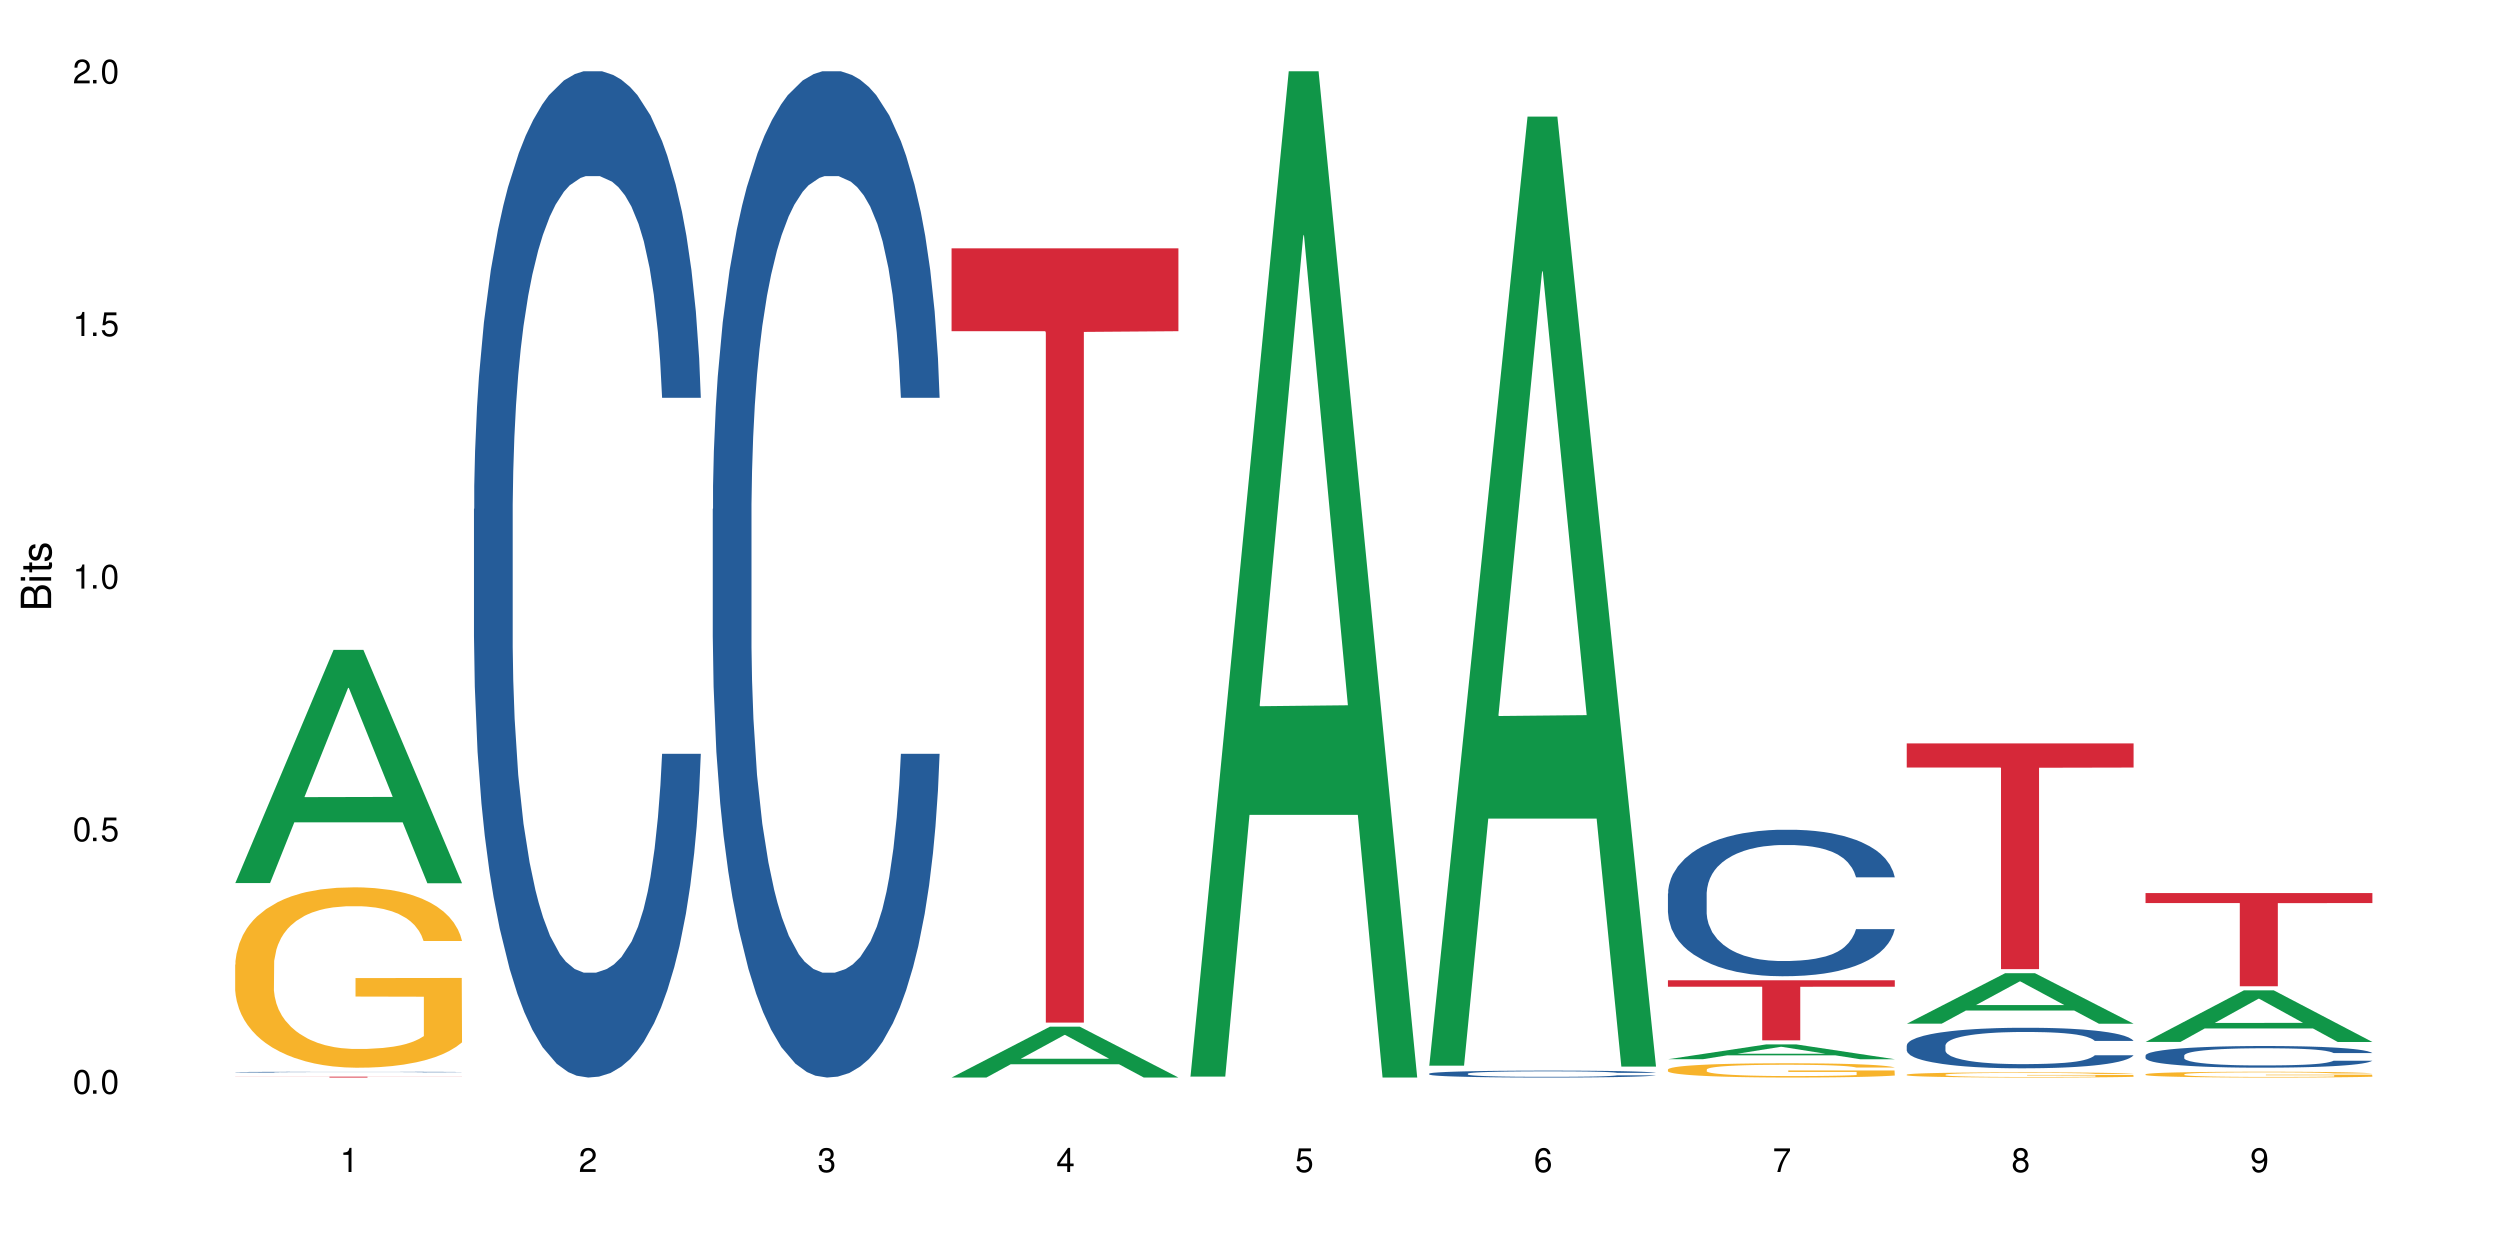 <?xml version="1.0" encoding="UTF-8"?>
<svg xmlns="http://www.w3.org/2000/svg" xmlns:xlink="http://www.w3.org/1999/xlink" width="720" height="360" viewBox="0 0 720 360">
<defs>
<g>
<g id="glyph-0-0">
</g>
<g id="glyph-0-1">
<path d="M 2.641 -6.938 C 2 -6.938 1.422 -6.656 1.078 -6.172 C 0.641 -5.562 0.406 -4.641 0.406 -3.359 C 0.406 -1.016 1.188 0.219 2.641 0.219 C 4.078 0.219 4.859 -1.016 4.859 -3.297 C 4.859 -4.641 4.656 -5.547 4.203 -6.172 C 3.844 -6.656 3.281 -6.938 2.641 -6.938 Z M 2.641 -6.188 C 3.547 -6.188 4 -5.25 4 -3.375 C 4 -1.406 3.562 -0.484 2.625 -0.484 C 1.734 -0.484 1.281 -1.438 1.281 -3.344 C 1.281 -5.25 1.734 -6.188 2.641 -6.188 Z M 2.641 -6.188 "/>
</g>
<g id="glyph-0-2">
<path d="M 1.828 -1 L 0.828 -1 L 0.828 0 L 1.828 0 Z M 1.828 -1 "/>
</g>
<g id="glyph-0-3">
<path d="M 4.562 -6.797 L 1.062 -6.797 L 0.547 -3.094 L 1.328 -3.094 C 1.719 -3.562 2.047 -3.734 2.578 -3.734 C 3.484 -3.734 4.062 -3.109 4.062 -2.094 C 4.062 -1.125 3.484 -0.531 2.578 -0.531 C 1.828 -0.531 1.375 -0.906 1.188 -1.672 L 0.328 -1.672 C 0.453 -1.109 0.547 -0.844 0.75 -0.594 C 1.125 -0.078 1.828 0.219 2.594 0.219 C 3.969 0.219 4.922 -0.781 4.922 -2.219 C 4.922 -3.562 4.031 -4.484 2.719 -4.484 C 2.25 -4.484 1.859 -4.359 1.469 -4.062 L 1.734 -5.969 L 4.562 -5.969 Z M 4.562 -6.797 "/>
</g>
<g id="glyph-0-4">
<path d="M 2.484 -4.938 L 2.484 0 L 3.328 0 L 3.328 -6.938 L 2.766 -6.938 C 2.469 -5.875 2.281 -5.734 0.984 -5.562 L 0.984 -4.938 Z M 2.484 -4.938 "/>
</g>
<g id="glyph-0-5">
<path d="M 4.859 -0.828 L 1.281 -0.828 C 1.359 -1.406 1.672 -1.781 2.5 -2.281 L 3.469 -2.828 C 4.406 -3.344 4.906 -4.062 4.906 -4.906 C 4.906 -5.484 4.672 -6.031 4.266 -6.406 C 3.859 -6.766 3.375 -6.938 2.719 -6.938 C 1.859 -6.938 1.219 -6.625 0.844 -6.031 C 0.609 -5.672 0.5 -5.234 0.484 -4.531 L 1.328 -4.531 C 1.359 -5.016 1.406 -5.281 1.531 -5.516 C 1.75 -5.938 2.188 -6.203 2.703 -6.203 C 3.469 -6.203 4.031 -5.641 4.031 -4.891 C 4.031 -4.344 3.719 -3.859 3.125 -3.516 L 2.234 -3 C 0.812 -2.172 0.406 -1.531 0.328 -0.016 L 4.859 -0.016 Z M 4.859 -0.828 "/>
</g>
<g id="glyph-0-6">
<path d="M 2.125 -3.188 L 2.578 -3.188 C 3.5 -3.188 3.984 -2.766 3.984 -1.922 C 3.984 -1.062 3.469 -0.531 2.594 -0.531 C 1.656 -0.531 1.203 -1 1.156 -2.016 L 0.312 -2.016 C 0.344 -1.453 0.438 -1.094 0.609 -0.781 C 0.953 -0.109 1.625 0.219 2.547 0.219 C 3.953 0.219 4.859 -0.625 4.859 -1.938 C 4.859 -2.828 4.516 -3.297 3.703 -3.594 C 4.344 -3.844 4.656 -4.328 4.656 -5.031 C 4.656 -6.219 3.875 -6.938 2.578 -6.938 C 1.203 -6.938 0.484 -6.172 0.453 -4.703 L 1.297 -4.703 C 1.312 -5.125 1.344 -5.359 1.453 -5.578 C 1.641 -5.969 2.062 -6.203 2.594 -6.203 C 3.344 -6.203 3.797 -5.75 3.797 -5 C 3.797 -4.516 3.609 -4.219 3.25 -4.047 C 3.016 -3.953 2.703 -3.922 2.125 -3.906 Z M 2.125 -3.188 "/>
</g>
<g id="glyph-0-7">
<path d="M 3.141 -1.672 L 3.141 0 L 3.984 0 L 3.984 -1.672 L 4.984 -1.672 L 4.984 -2.438 L 3.984 -2.438 L 3.984 -6.938 L 3.359 -6.938 L 0.266 -2.578 L 0.266 -1.672 Z M 3.141 -2.438 L 1 -2.438 L 3.141 -5.5 Z M 3.141 -2.438 "/>
</g>
<g id="glyph-0-8">
<path d="M 4.781 -5.125 C 4.609 -6.266 3.891 -6.938 2.844 -6.938 C 2.094 -6.938 1.422 -6.578 1.031 -5.953 C 0.594 -5.266 0.406 -4.422 0.406 -3.172 C 0.406 -2 0.578 -1.25 0.984 -0.641 C 1.359 -0.078 1.953 0.219 2.703 0.219 C 3.984 0.219 4.922 -0.75 4.922 -2.094 C 4.922 -3.375 4.062 -4.281 2.844 -4.281 C 2.172 -4.281 1.641 -4.031 1.281 -3.516 C 1.281 -5.234 1.828 -6.188 2.797 -6.188 C 3.391 -6.188 3.797 -5.797 3.938 -5.125 Z M 2.734 -3.531 C 3.547 -3.531 4.062 -2.953 4.062 -2.031 C 4.062 -1.156 3.484 -0.531 2.703 -0.531 C 1.922 -0.531 1.328 -1.188 1.328 -2.078 C 1.328 -2.938 1.906 -3.531 2.734 -3.531 Z M 2.734 -3.531 "/>
</g>
<g id="glyph-0-9">
<path d="M 4.984 -6.797 L 0.438 -6.797 L 0.438 -5.969 L 4.109 -5.969 C 2.5 -3.656 1.828 -2.234 1.328 0 L 2.219 0 C 2.594 -2.172 3.453 -4.047 4.984 -6.094 Z M 4.984 -6.797 "/>
</g>
<g id="glyph-0-10">
<path d="M 3.75 -3.656 C 4.469 -4.094 4.688 -4.438 4.688 -5.078 C 4.688 -6.172 3.844 -6.938 2.641 -6.938 C 1.438 -6.938 0.594 -6.172 0.594 -5.094 C 0.594 -4.438 0.812 -4.094 1.516 -3.656 C 0.734 -3.266 0.359 -2.703 0.359 -1.922 C 0.359 -0.656 1.281 0.219 2.641 0.219 C 3.984 0.219 4.922 -0.656 4.922 -1.922 C 4.922 -2.703 4.531 -3.266 3.75 -3.656 Z M 2.641 -6.188 C 3.359 -6.188 3.812 -5.75 3.812 -5.062 C 3.812 -4.406 3.344 -3.984 2.641 -3.984 C 1.922 -3.984 1.453 -4.406 1.453 -5.078 C 1.453 -5.75 1.922 -6.188 2.641 -6.188 Z M 2.641 -3.266 C 3.484 -3.266 4.062 -2.719 4.062 -1.906 C 4.062 -1.078 3.484 -0.531 2.625 -0.531 C 1.797 -0.531 1.219 -1.094 1.219 -1.906 C 1.219 -2.719 1.781 -3.266 2.641 -3.266 Z M 2.641 -3.266 "/>
</g>
<g id="glyph-0-11">
<path d="M 0.516 -1.578 C 0.672 -0.453 1.406 0.219 2.438 0.219 C 3.188 0.219 3.859 -0.141 4.266 -0.766 C 4.688 -1.453 4.891 -2.297 4.891 -3.547 C 4.891 -4.719 4.703 -5.453 4.312 -6.078 C 3.938 -6.641 3.344 -6.938 2.594 -6.938 C 1.297 -6.938 0.359 -5.969 0.359 -4.625 C 0.359 -3.344 1.234 -2.453 2.453 -2.453 C 3.094 -2.453 3.578 -2.672 4.016 -3.203 C 4 -1.484 3.469 -0.531 2.5 -0.531 C 1.906 -0.531 1.484 -0.906 1.359 -1.578 Z M 2.578 -6.203 C 3.375 -6.203 3.969 -5.531 3.969 -4.641 C 3.969 -3.797 3.391 -3.188 2.547 -3.188 C 1.734 -3.188 1.234 -3.766 1.234 -4.688 C 1.234 -5.562 1.797 -6.203 2.578 -6.203 Z M 2.578 -6.203 "/>
</g>
<g id="glyph-1-0">
</g>
<g id="glyph-1-1">
<path d="M 0 -0.953 L 0 -4.891 C 0 -5.719 -0.234 -6.344 -0.734 -6.797 C -1.188 -7.234 -1.812 -7.469 -2.5 -7.469 C -3.547 -7.469 -4.188 -7 -4.625 -5.875 C -4.984 -6.688 -5.625 -7.094 -6.531 -7.094 C -7.172 -7.094 -7.734 -6.859 -8.141 -6.391 C -8.562 -5.922 -8.75 -5.344 -8.75 -4.5 L -8.75 -0.953 Z M -4.984 -2.062 L -7.766 -2.062 L -7.766 -4.219 C -7.766 -4.844 -7.688 -5.203 -7.453 -5.5 C -7.219 -5.812 -6.859 -5.969 -6.375 -5.969 C -5.891 -5.969 -5.531 -5.812 -5.297 -5.5 C -5.062 -5.203 -4.984 -4.844 -4.984 -4.219 Z M -0.984 -2.062 L -4 -2.062 L -4 -4.781 C -4 -5.766 -3.438 -6.359 -2.484 -6.359 C -1.547 -6.359 -0.984 -5.766 -0.984 -4.781 Z M -0.984 -2.062 "/>
</g>
<g id="glyph-1-2">
<path d="M -6.281 -1.797 L -6.281 -0.797 L 0 -0.797 L 0 -1.797 Z M -8.75 -1.797 L -8.75 -0.797 L -7.484 -0.797 L -7.484 -1.797 Z M -8.75 -1.797 "/>
</g>
<g id="glyph-1-3">
<path d="M -6.281 -3.047 L -6.281 -2.016 L -8.016 -2.016 L -8.016 -1.016 L -6.281 -1.016 L -6.281 -0.172 L -5.469 -0.172 L -5.469 -1.016 L -0.719 -1.016 C -0.078 -1.016 0.281 -1.453 0.281 -2.234 C 0.281 -2.5 0.25 -2.719 0.188 -3.047 L -0.641 -3.047 C -0.609 -2.906 -0.594 -2.766 -0.594 -2.562 C -0.594 -2.141 -0.719 -2.016 -1.156 -2.016 L -5.469 -2.016 L -5.469 -3.047 Z M -6.281 -3.047 "/>
</g>
<g id="glyph-1-4">
<path d="M -4.531 -5.25 C -5.766 -5.25 -6.469 -4.422 -6.469 -2.969 C -6.469 -1.516 -5.719 -0.562 -4.547 -0.562 C -3.562 -0.562 -3.094 -1.062 -2.734 -2.562 L -2.516 -3.484 C -2.344 -4.188 -2.094 -4.469 -1.641 -4.469 C -1.047 -4.469 -0.641 -3.875 -0.641 -3 C -0.641 -2.453 -0.797 -2 -1.062 -1.75 C -1.25 -1.594 -1.422 -1.531 -1.875 -1.469 L -1.875 -0.406 C -0.422 -0.453 0.281 -1.266 0.281 -2.922 C 0.281 -4.5 -0.5 -5.516 -1.719 -5.516 C -2.656 -5.516 -3.172 -4.984 -3.469 -3.734 L -3.703 -2.766 C -3.891 -1.953 -4.156 -1.609 -4.594 -1.609 C -5.188 -1.609 -5.547 -2.125 -5.547 -2.938 C -5.547 -3.75 -5.203 -4.172 -4.531 -4.203 Z M -4.531 -5.25 "/>
</g>
</g>
</defs>
<rect x="-72" y="-36" width="864" height="432" fill="rgb(100%, 100%, 100%)" fill-opacity="1"/>
<path fill-rule="nonzero" fill="rgb(6.275%, 58.824%, 28.235%)" fill-opacity="1" d="M 67.73 254.316 L 67.801 254.254 L 96.07 187.156 L 104.656 187.156 L 133.066 254.379 L 123.082 254.379 L 115.965 236.832 L 84.762 236.832 L 77.781 254.316 L 67.73 254.316 L 87.766 229.574 L 113.102 229.512 L 100.469 198.141 L 100.328 198.078 L 100.188 198.266 L 87.695 229.512 L 87.766 229.574 Z M 67.73 254.316 "/>
<path fill-rule="nonzero" fill="rgb(14.51%, 36.078%, 60%)" fill-opacity="1" d="M 67.73 308.777 L 67.812 308.777 L 67.812 308.773 L 68.051 308.766 L 68.605 308.754 L 69.164 308.746 L 70.598 308.734 L 72.59 308.719 L 74.664 308.711 L 76.176 308.703 L 77.531 308.699 L 80.637 308.691 L 82.629 308.688 L 84.781 308.684 L 87.41 308.68 L 89.324 308.676 L 93.625 308.672 L 110.117 308.672 L 112.668 308.676 L 114.82 308.676 L 118.562 308.68 L 121.91 308.688 L 123.426 308.691 L 125.816 308.699 L 127.648 308.707 L 128.922 308.711 L 130.355 308.719 L 131.629 308.73 L 132.586 308.742 L 133.066 308.75 L 121.91 308.75 L 121.352 308.742 L 120.715 308.734 L 118.324 308.719 L 116.652 308.711 L 115.137 308.707 L 113.066 308.703 L 111.234 308.699 L 107.488 308.699 L 103.984 308.695 L 98.406 308.695 L 95.297 308.699 L 93.625 308.699 L 91.234 308.703 L 89.562 308.707 L 87.57 308.711 L 86.215 308.715 L 84.543 308.723 L 83.348 308.727 L 81.992 308.734 L 81.195 308.738 L 80.48 308.746 L 79.84 308.754 L 79.363 308.762 L 79.043 308.77 L 78.887 308.777 L 78.887 308.812 L 79.043 308.82 L 79.441 308.832 L 80.48 308.844 L 81.992 308.855 L 83.746 308.867 L 85.418 308.871 L 86.375 308.875 L 87.648 308.879 L 89.641 308.883 L 92.512 308.891 L 94.184 308.891 L 96.734 308.895 L 105.977 308.895 L 108.047 308.891 L 110.199 308.891 L 113.145 308.887 L 114.98 308.883 L 116.57 308.879 L 117.766 308.875 L 118.562 308.871 L 119.758 308.863 L 120.715 308.855 L 121.434 308.848 L 121.91 308.84 L 133.066 308.84 L 132.586 308.848 L 131.871 308.855 L 131.152 308.863 L 130.039 308.871 L 128.762 308.879 L 126.93 308.887 L 125.418 308.891 L 123.426 308.898 L 121.59 308.902 L 119.602 308.906 L 116.652 308.91 L 114.738 308.914 L 112.668 308.914 L 110.199 308.918 L 91.555 308.918 L 87.492 308.91 L 84.543 308.906 L 82.23 308.902 L 80.238 308.898 L 78.008 308.895 L 75.141 308.883 L 73.387 308.875 L 72.191 308.867 L 70.84 308.859 L 69.883 308.852 L 68.766 308.84 L 67.969 308.824 L 67.73 308.809 Z M 67.73 308.777 "/>
<path fill-rule="nonzero" fill="rgb(96.863%, 70.196%, 16.863%)" fill-opacity="1" d="M 67.73 277.801 L 67.812 277.754 L 67.812 276.805 L 68.129 274.668 L 68.926 271.727 L 69.961 269.305 L 71.078 267.406 L 71.793 266.41 L 72.988 264.988 L 74.023 263.941 L 76.656 261.809 L 80 259.812 L 81.832 258.961 L 83.906 258.152 L 86.852 257.25 L 88.207 256.918 L 92.352 256.16 L 97.051 255.688 L 102.23 255.543 L 104.621 255.59 L 107.887 255.781 L 112.348 256.301 L 114.898 256.777 L 116.891 257.25 L 118.961 257.867 L 121.512 258.816 L 123.902 259.957 L 125.816 261.094 L 127.727 262.52 L 129.32 264.039 L 130.676 265.699 L 131.871 267.691 L 132.586 269.352 L 133.066 271.016 L 121.988 271.016 L 121.352 269.352 L 120.637 268.07 L 119.441 266.504 L 118.246 265.367 L 117.051 264.465 L 114.82 263.23 L 112.906 262.473 L 110.516 261.809 L 108.207 261.379 L 105.578 261.094 L 103.984 261 L 99.762 261 L 95.938 261.332 L 93.707 261.711 L 92.113 262.094 L 89.879 262.805 L 88.527 263.375 L 87.73 263.754 L 85.34 265.223 L 83.746 266.555 L 82.871 267.453 L 81.754 268.879 L 80.957 270.16 L 80.082 272.059 L 79.602 273.48 L 78.965 276.707 L 78.887 285.25 L 79.125 287.055 L 79.602 289 L 80.238 290.707 L 81.195 292.512 L 82.152 293.887 L 83.824 295.738 L 85.258 296.973 L 86.375 297.777 L 88.527 299.059 L 89.402 299.488 L 91.473 300.34 L 93.625 301.004 L 96.254 301.574 L 98.246 301.859 L 101.434 302.098 L 105.496 302.098 L 110.277 301.812 L 113.305 301.434 L 115.379 301.051 L 116.73 300.719 L 118.406 300.199 L 119.602 299.723 L 120.715 299.203 L 122.07 298.395 L 122.07 287.055 L 102.391 287.008 L 102.391 281.691 L 132.984 281.645 L 133.066 300.199 L 131.391 301.48 L 129.32 302.715 L 127.328 303.664 L 125.258 304.469 L 122.309 305.371 L 119.918 305.941 L 116.254 306.605 L 112.906 307.031 L 109.402 307.316 L 106.293 307.461 L 102.629 307.508 L 99.363 307.41 L 95.855 307.125 L 93.066 306.746 L 90.52 306.273 L 87.969 305.656 L 84.781 304.66 L 82.711 303.852 L 80.559 302.855 L 78.406 301.668 L 76.496 300.387 L 75.219 299.391 L 73.945 298.254 L 72.59 296.828 L 71.316 295.215 L 70.359 293.746 L 69.484 292.082 L 68.848 290.52 L 68.211 288.383 L 67.891 286.676 L 67.73 285.203 Z M 67.73 277.801 "/>
<path fill-rule="nonzero" fill="rgb(83.922%, 15.686%, 22.353%)" fill-opacity="1" d="M 67.73 310.082 L 133.066 310.082 L 133.066 310.109 L 105.836 310.109 L 105.836 310.332 L 94.879 310.332 L 94.879 310.109 L 67.73 310.109 Z M 67.73 310.082 "/>
<path fill-rule="nonzero" fill="rgb(14.51%, 36.078%, 60%)" fill-opacity="1" d="M 136.504 146.621 L 136.582 146.355 L 136.582 140 L 136.824 129.934 L 137.379 117.215 L 137.938 108.477 L 139.371 92.844 L 141.363 77.746 L 143.434 66.09 L 144.949 59.203 L 146.305 53.902 L 149.41 44.102 L 151.402 39.07 L 153.555 34.566 L 156.184 30.062 L 158.098 27.414 L 162.398 23.176 L 165.586 21.32 L 168.055 20.527 L 173.395 20.527 L 176.582 21.586 L 178.891 22.91 L 181.441 25.031 L 183.594 27.414 L 187.336 33.242 L 190.684 40.66 L 192.195 44.898 L 194.586 53.109 L 196.418 61.055 L 197.695 67.945 L 199.129 77.746 L 200.402 89.668 L 201.359 103.176 L 201.836 114.566 L 190.684 114.566 L 190.125 103.973 L 189.488 95.758 L 188.293 84.898 L 187.098 77.215 L 185.426 69.535 L 183.91 64.5 L 181.84 59.469 L 180.008 56.289 L 178.094 53.902 L 176.262 52.316 L 172.758 50.727 L 168.691 50.727 L 167.18 51.254 L 164.07 53.375 L 162.398 55.23 L 160.008 58.938 L 158.336 62.383 L 156.344 67.68 L 154.988 72.184 L 153.316 79.07 L 152.121 85.164 L 150.766 93.906 L 149.969 100.527 L 149.25 107.945 L 148.613 116.688 L 148.137 125.957 L 147.816 135.762 L 147.66 145.297 L 147.66 186.355 L 147.816 195.895 L 148.215 207.02 L 149.25 223.18 L 150.766 237.219 L 152.52 248.344 L 154.191 256.293 L 155.148 260 L 156.422 264.238 L 158.414 269.535 L 161.281 274.836 L 162.957 276.953 L 165.504 279.074 L 168.137 280.133 L 171.641 280.133 L 174.746 279.074 L 176.82 277.75 L 178.973 275.629 L 181.918 271.125 L 183.75 266.887 L 185.344 261.855 L 186.539 256.82 L 187.336 252.582 L 188.531 244.371 L 189.488 235.363 L 190.203 226.094 L 190.684 217.086 L 201.836 217.086 L 201.359 227.684 L 200.645 238.012 L 199.926 245.695 L 198.809 254.969 L 197.535 263.18 L 195.703 272.449 L 194.188 278.543 L 192.195 285.168 L 190.363 290.199 L 188.371 294.703 L 185.426 300 L 183.512 302.648 L 181.441 305.035 L 178.973 307.152 L 175.863 309.008 L 172.516 310.066 L 169.41 310.332 L 166.062 309.801 L 163.594 308.742 L 160.328 306.359 L 156.262 301.59 L 153.316 296.559 L 151.004 291.523 L 149.012 286.227 L 146.781 279.074 L 143.914 267.418 L 142.16 258.41 L 140.965 250.992 L 139.609 240.664 L 138.656 231.391 L 137.539 216.555 L 136.742 197.746 L 136.504 183.18 Z M 136.504 146.621 "/>
<path fill-rule="nonzero" fill="rgb(14.51%, 36.078%, 60%)" fill-opacity="1" d="M 205.277 146.621 L 205.355 146.355 L 205.355 140 L 205.594 129.934 L 206.152 117.215 L 206.711 108.477 L 208.145 92.844 L 210.137 77.746 L 212.207 66.09 L 213.723 59.203 L 215.078 53.902 L 218.184 44.102 L 220.176 39.07 L 222.328 34.566 L 224.957 30.062 L 226.867 27.414 L 231.172 23.176 L 234.359 21.32 L 236.828 20.527 L 242.168 20.527 L 245.352 21.586 L 247.664 22.91 L 250.215 25.031 L 252.363 27.414 L 256.109 33.242 L 259.457 40.66 L 260.969 44.898 L 263.359 53.109 L 265.191 61.055 L 266.469 67.945 L 267.902 77.746 L 269.176 89.668 L 270.133 103.176 L 270.609 114.566 L 259.457 114.566 L 258.898 103.973 L 258.262 95.758 L 257.066 84.898 L 255.871 77.215 L 254.195 69.535 L 252.684 64.5 L 250.613 59.469 L 248.777 56.289 L 246.867 53.902 L 245.035 52.316 L 241.527 50.727 L 237.465 50.727 L 235.953 51.254 L 232.844 53.375 L 231.172 55.23 L 228.781 58.938 L 227.109 62.383 L 225.117 67.68 L 223.762 72.184 L 222.09 79.07 L 220.895 85.164 L 219.539 93.906 L 218.742 100.527 L 218.023 107.945 L 217.387 116.688 L 216.91 125.957 L 216.59 135.762 L 216.43 145.297 L 216.43 186.355 L 216.59 195.895 L 216.988 207.02 L 218.023 223.18 L 219.539 237.219 L 221.293 248.344 L 222.965 256.293 L 223.922 260 L 225.195 264.238 L 227.188 269.535 L 230.055 274.836 L 231.73 276.953 L 234.277 279.074 L 236.906 280.133 L 240.414 280.133 L 243.52 279.074 L 245.594 277.75 L 247.742 275.629 L 250.691 271.125 L 252.523 266.887 L 254.117 261.855 L 255.312 256.82 L 256.109 252.582 L 257.305 244.371 L 258.262 235.363 L 258.977 226.094 L 259.457 217.086 L 270.609 217.086 L 270.133 227.684 L 269.414 238.012 L 268.699 245.695 L 267.582 254.969 L 266.309 263.18 L 264.477 272.449 L 262.961 278.543 L 260.969 285.168 L 259.137 290.199 L 257.145 294.703 L 254.195 300 L 252.285 302.648 L 250.215 305.035 L 247.742 307.152 L 244.637 309.008 L 241.289 310.066 L 238.184 310.332 L 234.836 309.801 L 232.367 308.742 L 229.098 306.359 L 225.035 301.59 L 222.09 296.559 L 219.777 291.523 L 217.785 286.227 L 215.555 279.074 L 212.688 267.418 L 210.934 258.41 L 209.738 250.992 L 208.383 240.664 L 207.426 231.391 L 206.312 216.555 L 205.516 197.746 L 205.277 183.18 Z M 205.277 146.621 "/>
<path fill-rule="nonzero" fill="rgb(6.275%, 58.824%, 28.235%)" fill-opacity="1" d="M 274.051 310.32 L 274.117 310.305 L 302.387 295.68 L 310.973 295.68 L 339.383 310.332 L 329.402 310.332 L 322.281 306.508 L 291.082 306.508 L 284.102 310.32 L 274.051 310.32 L 294.082 304.926 L 319.422 304.91 L 306.785 298.074 L 306.645 298.059 L 306.508 298.102 L 294.012 304.91 L 294.082 304.926 Z M 274.051 310.32 "/>
<path fill-rule="nonzero" fill="rgb(83.922%, 15.686%, 22.353%)" fill-opacity="1" d="M 274.051 71.516 L 339.383 71.516 L 339.383 95.383 L 312.152 95.594 L 312.152 294.516 L 301.199 294.516 L 301.199 95.805 L 301.039 95.383 L 274.051 95.383 Z M 274.051 71.516 "/>
<path fill-rule="nonzero" fill="rgb(6.275%, 58.824%, 28.235%)" fill-opacity="1" d="M 342.82 310.059 L 342.891 309.789 L 371.16 20.527 L 379.746 20.527 L 408.156 310.332 L 398.176 310.332 L 391.055 234.684 L 359.852 234.684 L 352.875 310.059 L 342.82 310.059 L 362.855 203.391 L 388.191 203.117 L 375.559 67.875 L 375.418 67.602 L 375.281 68.418 L 362.785 203.117 L 362.855 203.391 Z M 342.82 310.059 "/>
<path fill-rule="nonzero" fill="rgb(6.275%, 58.824%, 28.235%)" fill-opacity="1" d="M 411.594 306.918 L 411.664 306.66 L 439.934 33.578 L 448.52 33.578 L 476.93 307.176 L 466.945 307.176 L 459.828 235.758 L 428.625 235.758 L 421.645 306.918 L 411.594 306.918 L 431.629 206.211 L 456.965 205.957 L 444.332 78.277 L 444.191 78.02 L 444.051 78.789 L 431.559 205.957 L 431.629 206.211 Z M 411.594 306.918 "/>
<path fill-rule="nonzero" fill="rgb(14.51%, 36.078%, 60%)" fill-opacity="1" d="M 411.594 309.207 L 411.676 309.203 L 411.676 309.16 L 411.914 309.09 L 412.473 309.004 L 413.027 308.941 L 414.461 308.836 L 416.453 308.73 L 418.527 308.652 L 420.039 308.605 L 421.395 308.566 L 424.5 308.5 L 426.492 308.465 L 428.645 308.434 L 431.273 308.402 L 433.188 308.387 L 437.488 308.355 L 440.676 308.344 L 443.145 308.34 L 448.484 308.34 L 451.672 308.344 L 453.98 308.355 L 456.531 308.367 L 458.684 308.387 L 462.426 308.426 L 465.773 308.477 L 467.289 308.504 L 469.68 308.562 L 471.512 308.617 L 472.785 308.664 L 474.219 308.73 L 475.496 308.812 L 476.449 308.906 L 476.93 308.984 L 465.773 308.984 L 465.215 308.914 L 464.578 308.855 L 463.383 308.781 L 462.188 308.727 L 460.516 308.676 L 459 308.641 L 456.93 308.605 L 455.098 308.586 L 453.184 308.566 L 451.352 308.559 L 447.848 308.547 L 443.785 308.547 L 442.27 308.551 L 439.164 308.562 L 437.488 308.578 L 435.098 308.602 L 433.426 308.625 L 431.434 308.664 L 430.078 308.695 L 428.406 308.742 L 427.211 308.781 L 425.855 308.844 L 425.059 308.887 L 424.344 308.941 L 423.707 309 L 423.227 309.062 L 422.91 309.133 L 422.75 309.195 L 422.75 309.48 L 422.91 309.547 L 423.309 309.621 L 424.344 309.734 L 425.855 309.828 L 427.609 309.906 L 429.281 309.961 L 430.238 309.984 L 431.512 310.016 L 433.504 310.051 L 436.375 310.09 L 438.047 310.102 L 440.598 310.117 L 443.227 310.125 L 446.73 310.125 L 449.84 310.117 L 451.91 310.109 L 454.062 310.094 L 457.008 310.062 L 458.844 310.035 L 460.438 310 L 461.629 309.965 L 462.426 309.934 L 463.621 309.879 L 464.578 309.816 L 465.297 309.754 L 465.773 309.691 L 476.93 309.691 L 476.449 309.766 L 475.734 309.836 L 475.016 309.887 L 473.902 309.953 L 472.625 310.008 L 470.793 310.07 L 469.281 310.113 L 467.289 310.16 L 465.457 310.195 L 463.465 310.227 L 460.516 310.262 L 458.602 310.281 L 456.531 310.297 L 454.062 310.312 L 450.953 310.324 L 447.609 310.332 L 444.5 310.332 L 441.152 310.328 L 438.684 310.32 L 435.418 310.305 L 431.355 310.273 L 428.406 310.238 L 426.094 310.203 L 424.105 310.168 L 421.871 310.117 L 419.004 310.039 L 417.25 309.977 L 416.055 309.926 L 414.703 309.852 L 413.746 309.789 L 412.629 309.688 L 411.832 309.559 L 411.594 309.457 Z M 411.594 309.207 "/>
<path fill-rule="nonzero" fill="rgb(6.275%, 58.824%, 28.235%)" fill-opacity="1" d="M 480.367 305.055 L 480.438 305.051 L 508.707 300.781 L 517.293 300.781 L 545.703 305.059 L 535.719 305.059 L 528.602 303.941 L 497.398 303.941 L 490.418 305.055 L 480.367 305.055 L 500.398 303.48 L 525.738 303.477 L 513.105 301.48 L 512.965 301.477 L 512.824 301.488 L 500.332 303.477 L 500.398 303.48 Z M 480.367 305.055 "/>
<path fill-rule="nonzero" fill="rgb(14.51%, 36.078%, 60%)" fill-opacity="1" d="M 480.367 257.332 L 480.445 257.293 L 480.445 256.367 L 480.688 254.902 L 481.242 253.051 L 481.801 251.777 L 483.234 249.504 L 485.227 247.305 L 487.301 245.609 L 488.812 244.605 L 490.168 243.836 L 493.273 242.41 L 495.266 241.676 L 497.418 241.02 L 500.047 240.363 L 501.961 239.98 L 506.262 239.363 L 509.449 239.094 L 511.918 238.977 L 517.258 238.977 L 520.445 239.129 L 522.754 239.324 L 525.305 239.633 L 527.457 239.98 L 531.199 240.828 L 534.547 241.906 L 536.059 242.523 L 538.449 243.719 L 540.285 244.875 L 541.559 245.879 L 542.992 247.305 L 544.266 249.039 L 545.223 251.008 L 545.703 252.664 L 534.547 252.664 L 533.988 251.121 L 533.352 249.926 L 532.156 248.348 L 530.961 247.227 L 529.289 246.109 L 527.773 245.379 L 525.703 244.645 L 523.871 244.184 L 521.957 243.836 L 520.125 243.605 L 516.621 243.371 L 512.555 243.371 L 511.043 243.449 L 507.934 243.758 L 506.262 244.027 L 503.871 244.566 L 502.199 245.07 L 500.207 245.84 L 498.852 246.496 L 497.18 247.496 L 495.984 248.387 L 494.629 249.656 L 493.832 250.621 L 493.117 251.699 L 492.477 252.973 L 492 254.324 L 491.68 255.75 L 491.523 257.137 L 491.523 263.113 L 491.68 264.504 L 492.078 266.121 L 493.117 268.473 L 494.629 270.516 L 496.383 272.137 L 498.055 273.293 L 499.012 273.832 L 500.285 274.449 L 502.277 275.223 L 505.145 275.992 L 506.82 276.301 L 509.367 276.609 L 512 276.766 L 515.504 276.766 L 518.613 276.609 L 520.684 276.418 L 522.836 276.109 L 525.781 275.453 L 527.613 274.836 L 529.207 274.102 L 530.402 273.371 L 531.199 272.754 L 532.395 271.559 L 533.352 270.246 L 534.07 268.898 L 534.547 267.586 L 545.703 267.586 L 545.223 269.129 L 544.508 270.633 L 543.789 271.75 L 542.672 273.102 L 541.398 274.297 L 539.566 275.645 L 538.051 276.531 L 536.059 277.496 L 534.227 278.23 L 532.234 278.883 L 529.289 279.656 L 527.375 280.043 L 525.305 280.387 L 522.836 280.695 L 519.727 280.969 L 516.379 281.121 L 513.273 281.16 L 509.926 281.082 L 507.457 280.93 L 504.191 280.582 L 500.125 279.887 L 497.18 279.156 L 494.867 278.422 L 492.875 277.652 L 490.645 276.609 L 487.777 274.914 L 486.023 273.602 L 484.828 272.523 L 483.473 271.02 L 482.52 269.668 L 481.402 267.512 L 480.605 264.773 L 480.367 262.652 Z M 480.367 257.332 "/>
<path fill-rule="nonzero" fill="rgb(96.863%, 70.196%, 16.863%)" fill-opacity="1" d="M 480.367 307.984 L 480.445 307.98 L 480.445 307.902 L 480.766 307.734 L 481.562 307.504 L 482.598 307.312 L 483.715 307.16 L 484.43 307.082 L 485.625 306.969 L 486.66 306.887 L 489.289 306.719 L 492.637 306.559 L 494.469 306.492 L 496.543 306.43 L 499.488 306.355 L 500.844 306.332 L 504.988 306.27 L 509.688 306.234 L 514.867 306.223 L 517.258 306.227 L 520.523 306.242 L 524.984 306.281 L 527.535 306.32 L 529.527 306.355 L 531.598 306.406 L 534.148 306.48 L 536.539 306.57 L 538.449 306.66 L 540.363 306.773 L 541.957 306.895 L 543.312 307.027 L 544.508 307.184 L 545.223 307.316 L 545.703 307.445 L 534.625 307.445 L 533.988 307.316 L 533.273 307.215 L 532.078 307.09 L 530.883 307 L 529.688 306.93 L 527.457 306.832 L 525.543 306.77 L 523.152 306.719 L 520.844 306.684 L 518.215 306.66 L 516.621 306.652 L 512.398 306.652 L 508.574 306.68 L 506.34 306.711 L 504.746 306.738 L 502.516 306.797 L 501.164 306.84 L 500.367 306.871 L 497.977 306.988 L 496.383 307.094 L 495.504 307.164 L 494.391 307.277 L 493.594 307.379 L 492.719 307.527 L 492.238 307.641 L 491.602 307.895 L 491.523 308.57 L 491.762 308.715 L 492.238 308.867 L 492.875 309.004 L 493.832 309.145 L 494.789 309.254 L 496.461 309.402 L 497.895 309.5 L 499.012 309.562 L 501.164 309.664 L 502.039 309.699 L 504.109 309.766 L 506.262 309.816 L 508.891 309.863 L 510.883 309.887 L 514.07 309.906 L 518.133 309.906 L 522.914 309.883 L 525.941 309.852 L 528.012 309.82 L 529.367 309.797 L 531.039 309.754 L 532.234 309.719 L 533.352 309.676 L 534.707 309.613 L 534.707 308.715 L 515.027 308.711 L 515.027 308.289 L 545.621 308.285 L 545.703 309.754 L 544.027 309.855 L 541.957 309.953 L 539.965 310.027 L 537.895 310.094 L 534.945 310.164 L 532.555 310.207 L 528.891 310.262 L 525.543 310.293 L 522.039 310.316 L 518.93 310.328 L 515.266 310.332 L 512 310.324 L 508.492 310.301 L 505.703 310.273 L 503.156 310.234 L 500.605 310.188 L 497.418 310.105 L 495.348 310.043 L 493.195 309.965 L 491.043 309.871 L 489.133 309.77 L 487.855 309.691 L 486.582 309.602 L 485.227 309.488 L 483.953 309.359 L 482.996 309.242 L 482.121 309.113 L 481.484 308.988 L 480.844 308.82 L 480.527 308.684 L 480.367 308.566 Z M 480.367 307.984 "/>
<path fill-rule="nonzero" fill="rgb(83.922%, 15.686%, 22.353%)" fill-opacity="1" d="M 480.367 282.324 L 545.703 282.324 L 545.703 284.176 L 518.473 284.191 L 518.473 299.621 L 507.516 299.621 L 507.516 284.207 L 507.359 284.176 L 480.367 284.176 Z M 480.367 282.324 "/>
<path fill-rule="nonzero" fill="rgb(6.275%, 58.824%, 28.235%)" fill-opacity="1" d="M 549.141 294.824 L 549.211 294.809 L 577.48 280.281 L 586.066 280.281 L 614.473 294.836 L 604.492 294.836 L 597.371 291.035 L 566.172 291.035 L 559.191 294.824 L 549.141 294.824 L 569.172 289.465 L 594.512 289.453 L 581.875 282.66 L 581.738 282.645 L 581.598 282.688 L 569.102 289.453 L 569.172 289.465 Z M 549.141 294.824 "/>
<path fill-rule="nonzero" fill="rgb(14.51%, 36.078%, 60%)" fill-opacity="1" d="M 549.141 301.082 L 549.219 301.07 L 549.219 300.812 L 549.457 300.406 L 550.016 299.895 L 550.574 299.543 L 552.008 298.914 L 554 298.305 L 556.07 297.836 L 557.586 297.559 L 558.941 297.344 L 562.047 296.949 L 564.039 296.746 L 566.191 296.566 L 568.82 296.383 L 570.73 296.277 L 575.035 296.105 L 578.223 296.031 L 580.691 296 L 586.031 296 L 589.215 296.043 L 591.527 296.098 L 594.078 296.18 L 596.227 296.277 L 599.973 296.512 L 603.32 296.812 L 604.832 296.98 L 607.223 297.312 L 609.055 297.633 L 610.332 297.91 L 611.766 298.305 L 613.039 298.785 L 613.996 299.328 L 614.473 299.789 L 603.32 299.789 L 602.762 299.363 L 602.125 299.031 L 600.93 298.594 L 599.734 298.285 L 598.062 297.973 L 596.547 297.773 L 594.477 297.57 L 592.645 297.441 L 590.73 297.344 L 588.898 297.281 L 585.391 297.215 L 581.328 297.215 L 579.816 297.238 L 576.707 297.324 L 575.035 297.398 L 572.645 297.547 L 570.973 297.688 L 568.98 297.898 L 567.625 298.082 L 565.953 298.359 L 564.758 298.605 L 563.402 298.957 L 562.605 299.223 L 561.887 299.523 L 561.25 299.875 L 560.773 300.246 L 560.453 300.641 L 560.293 301.027 L 560.293 302.68 L 560.453 303.066 L 560.852 303.512 L 561.887 304.164 L 563.402 304.73 L 565.156 305.18 L 566.828 305.5 L 567.785 305.648 L 569.059 305.82 L 571.051 306.031 L 573.918 306.246 L 575.594 306.332 L 578.141 306.418 L 580.77 306.461 L 584.277 306.461 L 587.383 306.418 L 589.457 306.363 L 591.605 306.277 L 594.555 306.098 L 596.387 305.926 L 597.98 305.723 L 599.176 305.52 L 599.973 305.348 L 601.168 305.02 L 602.125 304.656 L 602.84 304.281 L 603.32 303.918 L 614.473 303.918 L 613.996 304.348 L 613.277 304.762 L 612.562 305.07 L 611.445 305.445 L 610.172 305.777 L 608.34 306.148 L 606.824 306.395 L 604.832 306.66 L 603 306.863 L 601.008 307.047 L 598.062 307.258 L 596.148 307.367 L 594.078 307.461 L 591.605 307.547 L 588.5 307.621 L 585.152 307.664 L 582.047 307.676 L 578.699 307.656 L 576.23 307.613 L 572.965 307.516 L 568.898 307.324 L 565.953 307.121 L 563.641 306.918 L 561.648 306.703 L 559.418 306.418 L 556.551 305.945 L 554.797 305.586 L 553.602 305.285 L 552.246 304.867 L 551.293 304.496 L 550.176 303.898 L 549.379 303.141 L 549.141 302.555 Z M 549.141 301.082 "/>
<path fill-rule="nonzero" fill="rgb(96.863%, 70.196%, 16.863%)" fill-opacity="1" d="M 549.141 309.48 L 549.219 309.477 L 549.219 309.449 L 549.539 309.391 L 550.336 309.305 L 551.371 309.234 L 552.484 309.18 L 553.203 309.152 L 554.398 309.109 L 555.434 309.082 L 558.062 309.02 L 561.41 308.961 L 563.242 308.938 L 565.312 308.914 L 568.262 308.891 L 569.617 308.879 L 573.758 308.859 L 578.461 308.844 L 583.641 308.84 L 586.031 308.84 L 589.297 308.848 L 593.758 308.863 L 596.309 308.875 L 598.301 308.891 L 600.371 308.906 L 602.922 308.934 L 605.312 308.965 L 607.223 309 L 609.137 309.039 L 610.73 309.082 L 612.082 309.133 L 613.277 309.188 L 613.996 309.238 L 614.473 309.285 L 603.398 309.285 L 602.762 309.238 L 602.043 309.199 L 600.848 309.156 L 599.652 309.121 L 598.461 309.098 L 596.227 309.062 L 594.316 309.039 L 591.926 309.02 L 589.613 309.008 L 586.984 309 L 585.391 308.996 L 581.168 308.996 L 577.344 309.008 L 575.113 309.016 L 573.52 309.027 L 571.289 309.047 L 569.934 309.066 L 569.137 309.074 L 566.75 309.117 L 565.156 309.156 L 564.277 309.184 L 563.164 309.223 L 562.367 309.258 L 561.488 309.312 L 561.012 309.355 L 560.375 309.449 L 560.293 309.691 L 560.535 309.746 L 561.012 309.801 L 561.648 309.852 L 562.605 309.902 L 563.562 309.941 L 565.234 309.996 L 566.668 310.031 L 567.785 310.055 L 569.934 310.09 L 570.812 310.102 L 572.883 310.125 L 575.035 310.145 L 577.664 310.16 L 579.656 310.172 L 582.844 310.176 L 586.906 310.176 L 591.688 310.168 L 594.715 310.156 L 596.785 310.148 L 598.141 310.137 L 599.812 310.121 L 601.008 310.109 L 602.125 310.094 L 603.48 310.07 L 603.48 309.746 L 583.797 309.742 L 583.797 309.59 L 614.395 309.59 L 614.473 310.121 L 612.801 310.16 L 610.73 310.195 L 608.738 310.223 L 606.664 310.246 L 603.719 310.27 L 601.328 310.289 L 597.664 310.305 L 594.316 310.32 L 590.809 310.328 L 587.703 310.332 L 584.039 310.332 L 580.77 310.328 L 577.266 310.32 L 574.477 310.312 L 571.926 310.297 L 569.379 310.277 L 566.191 310.25 L 564.117 310.227 L 561.969 310.199 L 559.816 310.164 L 557.902 310.129 L 555.355 310.066 L 554 310.027 L 552.727 309.98 L 551.77 309.938 L 550.895 309.891 L 550.254 309.844 L 549.617 309.781 L 549.301 309.734 L 549.141 309.691 Z M 549.141 309.48 "/>
<path fill-rule="nonzero" fill="rgb(83.922%, 15.686%, 22.353%)" fill-opacity="1" d="M 549.141 214.09 L 614.473 214.09 L 614.473 221.051 L 587.246 221.113 L 587.246 279.117 L 576.289 279.117 L 576.289 221.172 L 576.129 221.051 L 549.141 221.051 Z M 549.141 214.09 "/>
<path fill-rule="nonzero" fill="rgb(6.275%, 58.824%, 28.235%)" fill-opacity="1" d="M 617.914 300.078 L 617.98 300.062 L 646.25 285.215 L 654.836 285.215 L 683.246 300.09 L 673.266 300.09 L 666.145 296.207 L 634.945 296.207 L 627.965 300.078 L 617.914 300.078 L 637.945 294.602 L 663.285 294.59 L 650.648 287.645 L 650.512 287.633 L 650.371 287.672 L 637.875 294.59 L 637.945 294.602 Z M 617.914 300.078 "/>
<path fill-rule="nonzero" fill="rgb(14.51%, 36.078%, 60%)" fill-opacity="1" d="M 617.914 303.969 L 617.992 303.965 L 617.992 303.828 L 618.23 303.609 L 618.789 303.336 L 619.348 303.148 L 620.781 302.812 L 622.773 302.488 L 624.844 302.234 L 626.359 302.09 L 627.711 301.973 L 630.82 301.762 L 632.812 301.656 L 634.965 301.559 L 637.594 301.461 L 639.504 301.402 L 643.809 301.312 L 646.996 301.273 L 649.465 301.254 L 654.801 301.254 L 657.988 301.277 L 660.301 301.309 L 662.852 301.352 L 665 301.402 L 668.746 301.527 L 672.094 301.688 L 673.605 301.781 L 675.996 301.957 L 677.828 302.129 L 679.102 302.277 L 680.539 302.488 L 681.812 302.742 L 682.77 303.035 L 683.246 303.281 L 672.094 303.281 L 671.535 303.051 L 670.898 302.875 L 669.703 302.641 L 668.508 302.477 L 666.832 302.309 L 665.32 302.203 L 663.246 302.094 L 661.414 302.023 L 659.504 301.973 L 657.672 301.941 L 654.164 301.906 L 650.102 301.906 L 648.586 301.918 L 645.48 301.961 L 643.809 302.004 L 641.418 302.082 L 639.742 302.156 L 637.75 302.27 L 636.398 302.367 L 634.723 302.516 L 633.527 302.648 L 632.176 302.836 L 631.379 302.977 L 630.66 303.137 L 630.023 303.324 L 629.547 303.523 L 629.227 303.734 L 629.066 303.941 L 629.066 304.824 L 629.227 305.031 L 629.625 305.27 L 630.66 305.617 L 632.176 305.922 L 633.926 306.16 L 635.602 306.332 L 636.559 306.41 L 637.832 306.504 L 639.824 306.617 L 642.691 306.73 L 644.363 306.777 L 646.914 306.82 L 649.543 306.844 L 653.051 306.844 L 656.156 306.82 L 658.227 306.793 L 660.379 306.746 L 663.328 306.652 L 665.16 306.559 L 666.754 306.449 L 667.949 306.344 L 668.746 306.25 L 669.941 306.074 L 670.898 305.879 L 671.613 305.68 L 672.094 305.488 L 683.246 305.488 L 682.77 305.715 L 682.051 305.938 L 681.336 306.102 L 680.219 306.301 L 678.945 306.48 L 677.113 306.68 L 675.598 306.809 L 673.605 306.953 L 671.773 307.062 L 669.781 307.156 L 666.832 307.273 L 664.922 307.328 L 662.852 307.379 L 660.379 307.426 L 657.273 307.465 L 653.926 307.488 L 650.82 307.496 L 647.473 307.484 L 645.004 307.461 L 641.734 307.41 L 637.672 307.305 L 634.723 307.199 L 632.414 307.09 L 630.422 306.977 L 628.191 306.82 L 625.324 306.57 L 623.57 306.375 L 622.375 306.219 L 621.02 305.996 L 620.062 305.797 L 618.949 305.477 L 618.152 305.07 L 617.914 304.758 Z M 617.914 303.969 "/>
<path fill-rule="nonzero" fill="rgb(96.863%, 70.196%, 16.863%)" fill-opacity="1" d="M 617.914 309.375 L 617.992 309.375 L 617.992 309.344 L 618.312 309.273 L 619.109 309.18 L 620.145 309.102 L 621.258 309.039 L 621.977 309.008 L 623.172 308.961 L 624.207 308.93 L 626.836 308.859 L 630.184 308.797 L 632.016 308.77 L 634.086 308.742 L 637.035 308.715 L 638.391 308.703 L 642.531 308.68 L 647.234 308.664 L 652.414 308.66 L 654.801 308.66 L 658.07 308.668 L 662.531 308.684 L 665.082 308.699 L 667.074 308.715 L 669.145 308.734 L 671.695 308.766 L 674.082 308.801 L 675.996 308.836 L 677.91 308.883 L 679.5 308.934 L 680.855 308.984 L 682.051 309.051 L 682.77 309.102 L 683.246 309.156 L 672.172 309.156 L 671.535 309.102 L 670.816 309.062 L 669.621 309.012 L 668.426 308.977 L 667.23 308.945 L 665 308.906 L 663.09 308.883 L 660.699 308.859 L 658.387 308.848 L 655.758 308.836 L 649.941 308.836 L 646.117 308.844 L 643.887 308.855 L 642.293 308.871 L 640.062 308.891 L 638.707 308.91 L 637.91 308.922 L 635.52 308.969 L 633.926 309.012 L 633.051 309.043 L 631.934 309.09 L 631.141 309.129 L 630.262 309.191 L 629.785 309.234 L 629.148 309.34 L 629.066 309.617 L 629.305 309.672 L 629.785 309.734 L 630.422 309.793 L 631.379 309.848 L 632.332 309.895 L 634.008 309.953 L 635.441 309.992 L 636.559 310.02 L 638.707 310.059 L 639.586 310.074 L 641.656 310.102 L 643.809 310.121 L 646.438 310.141 L 648.43 310.152 L 651.617 310.156 L 655.68 310.156 L 660.461 310.148 L 663.488 310.137 L 665.559 310.125 L 666.914 310.113 L 668.586 310.098 L 669.781 310.082 L 670.898 310.066 L 672.25 310.039 L 672.25 309.672 L 652.57 309.672 L 652.57 309.5 L 683.168 309.5 L 683.246 310.098 L 681.574 310.137 L 679.5 310.18 L 677.512 310.207 L 675.438 310.234 L 672.492 310.262 L 670.102 310.281 L 666.434 310.305 L 663.09 310.316 L 659.582 310.328 L 656.477 310.332 L 652.809 310.332 L 649.543 310.328 L 646.039 310.32 L 643.25 310.309 L 640.699 310.293 L 638.148 310.273 L 634.965 310.242 L 632.891 310.215 L 630.742 310.184 L 628.59 310.145 L 626.676 310.102 L 625.402 310.07 L 624.129 310.035 L 622.773 309.988 L 621.496 309.938 L 620.543 309.891 L 619.664 309.836 L 619.027 309.785 L 618.391 309.715 L 618.07 309.66 L 617.914 309.613 Z M 617.914 309.375 "/>
<path fill-rule="nonzero" fill="rgb(83.922%, 15.686%, 22.353%)" fill-opacity="1" d="M 617.914 257.207 L 683.246 257.207 L 683.246 260.082 L 656.016 260.105 L 656.016 284.051 L 645.062 284.051 L 645.062 260.129 L 644.902 260.082 L 617.914 260.082 Z M 617.914 257.207 "/>
<g fill="rgb(0%, 0%, 0%)" fill-opacity="1">
<use xlink:href="#glyph-0-1" x="20.965" y="314.993"/>
<use xlink:href="#glyph-0-2" x="25.965" y="314.993"/>
<use xlink:href="#glyph-0-1" x="28.965" y="314.993"/>
</g>
<g fill="rgb(0%, 0%, 0%)" fill-opacity="1">
<use xlink:href="#glyph-0-1" x="20.965" y="242.251"/>
<use xlink:href="#glyph-0-2" x="25.965" y="242.251"/>
<use xlink:href="#glyph-0-3" x="28.965" y="242.251"/>
</g>
<g fill="rgb(0%, 0%, 0%)" fill-opacity="1">
<use xlink:href="#glyph-0-4" x="20.965" y="169.509"/>
<use xlink:href="#glyph-0-2" x="25.965" y="169.509"/>
<use xlink:href="#glyph-0-1" x="28.965" y="169.509"/>
</g>
<g fill="rgb(0%, 0%, 0%)" fill-opacity="1">
<use xlink:href="#glyph-0-4" x="20.965" y="96.767"/>
<use xlink:href="#glyph-0-2" x="25.965" y="96.767"/>
<use xlink:href="#glyph-0-3" x="28.965" y="96.767"/>
</g>
<g fill="rgb(0%, 0%, 0%)" fill-opacity="1">
<use xlink:href="#glyph-0-5" x="20.965" y="24.024"/>
<use xlink:href="#glyph-0-2" x="25.965" y="24.024"/>
<use xlink:href="#glyph-0-1" x="28.965" y="24.024"/>
</g>
<g fill="rgb(0%, 0%, 0%)" fill-opacity="1">
<use xlink:href="#glyph-0-4" x="97.898" y="337.532"/>
</g>
<g fill="rgb(0%, 0%, 0%)" fill-opacity="1">
<use xlink:href="#glyph-0-5" x="166.672" y="337.532"/>
</g>
<g fill="rgb(0%, 0%, 0%)" fill-opacity="1">
<use xlink:href="#glyph-0-6" x="235.445" y="337.532"/>
</g>
<g fill="rgb(0%, 0%, 0%)" fill-opacity="1">
<use xlink:href="#glyph-0-7" x="304.215" y="337.532"/>
</g>
<g fill="rgb(0%, 0%, 0%)" fill-opacity="1">
<use xlink:href="#glyph-0-3" x="372.988" y="337.532"/>
</g>
<g fill="rgb(0%, 0%, 0%)" fill-opacity="1">
<use xlink:href="#glyph-0-8" x="441.762" y="337.532"/>
</g>
<g fill="rgb(0%, 0%, 0%)" fill-opacity="1">
<use xlink:href="#glyph-0-9" x="510.535" y="337.532"/>
</g>
<g fill="rgb(0%, 0%, 0%)" fill-opacity="1">
<use xlink:href="#glyph-0-10" x="579.309" y="337.532"/>
</g>
<g fill="rgb(0%, 0%, 0%)" fill-opacity="1">
<use xlink:href="#glyph-0-11" x="648.078" y="337.532"/>
</g>
<g fill="rgb(0%, 0%, 0%)" fill-opacity="1">
<use xlink:href="#glyph-1-1" x="14.725" y="176.012"/>
<use xlink:href="#glyph-1-2" x="14.725" y="168.012"/>
<use xlink:href="#glyph-1-3" x="14.725" y="165.012"/>
<use xlink:href="#glyph-1-4" x="14.725" y="162.012"/>
</g>
</svg>
